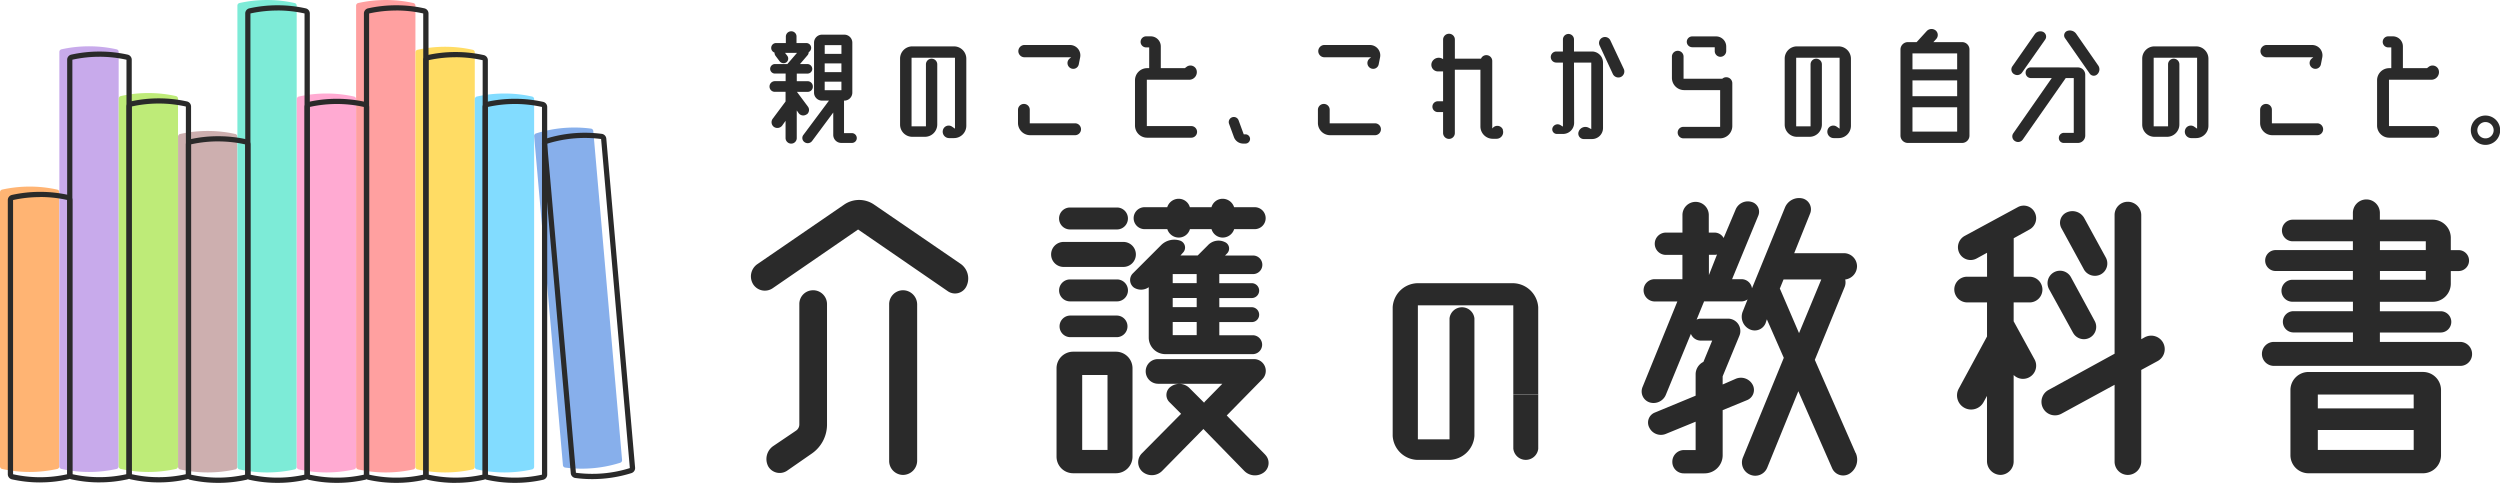 <svg xmlns="http://www.w3.org/2000/svg" width="284.753" height="55" viewBox="0 0 284.753 55">
  <g id="グループ_11212" data-name="グループ 11212" transform="translate(6966.93 9128.489)">
    <g id="グループ_11194" data-name="グループ 11194" transform="translate(-6881.401 -9125.187)">
      <g id="グループ_11192" data-name="グループ 11192" transform="translate(2.125)">
        <path id="パス_36635" data-name="パス 36635" d="M294.6,21.426a.651.651,0,0,1-.913-.125l-.22-.315v3.151a.631.631,0,0,1-.63.63.643.643,0,0,1-.645-.63V22.169l-.392.553a.693.693,0,0,1-.93.143.662.662,0,0,1-.143-.93l1.466-1.968v-1.1h-1.228a.6.6,0,0,1-.6-.6.613.613,0,0,1,.6-.615H292.2v-.865h-1.213a.542.542,0,0,1-.55-.535.556.556,0,0,1,.55-.55H292.4l1.1-1.275h-1.37l.268.348a.533.533,0,0,1-.125.74.566.566,0,0,1-.755-.125l-.473-.63a.619.619,0,0,1-.11-.363.561.561,0,0,1-.378-.535.551.551,0,0,1,.568-.55h1.1v-.725a.605.605,0,0,1,.615-.615.591.591,0,0,1,.6.615v.725h1.1a.551.551,0,0,1,.568.55.565.565,0,0,1-.282.488.528.528,0,0,1-.143.363l-.85.993h.85a.559.559,0,0,1,.553.55.546.546,0,0,1-.553.535h-1.213v.865H294.7a.6.6,0,0,1,.6.615.586.586,0,0,1-.6.6h-1.213l1.245,1.671a.636.636,0,0,1-.125.9Zm5.137,2.143a.566.566,0,0,1,.568.568.551.551,0,0,1-.568.55h-1.2a.913.913,0,0,1-.913-.913V21.224l-2.411,3.246a.622.622,0,0,1-.865.125.571.571,0,0,1-.125-.82l2.913-3.906h-.788a.913.913,0,0,1-.913-.913V13.269a.913.913,0,0,1,.913-.913h2.536a.913.913,0,0,1,.913.913v5.687a.913.913,0,0,1-.913.913h-.033v3.7h.883Zm-1.18-10.021h-1.905v.993h1.905Zm-1.908,2.081v.993h1.905v-.993Zm0,2.078v.978h1.905v-.978Z" transform="translate(-290.37 -11.71)" fill="#2a2a2a"/>
        <path id="パス_36636" data-name="パス 36636" d="M346.517,17.753a1.406,1.406,0,0,1,1.4,1.4V26.8a1.406,1.406,0,0,1-1.4,1.4h-.568a.73.73,0,0,1-.693-.93.677.677,0,0,1,1.055-.363l.315.22V19.043h-4.946v7.815h1.638V19.8a.645.645,0,0,1,1.29,0v6.852a1.406,1.406,0,0,1-1.4,1.4h-1.451a1.391,1.391,0,0,1-1.385-1.4v-7.5a1.392,1.392,0,0,1,1.385-1.4h4.756Z" transform="translate(-325.507 -15.772)" fill="#2a2a2a"/>
        <path id="パス_36637" data-name="パス 36637" d="M386.881,26.148h5.166a.678.678,0,1,1,0,1.356h-5.1a1.392,1.392,0,0,1-1.4-1.385V24.605a.671.671,0,0,1,.678-.663.658.658,0,0,1,.663.663v1.543Zm-.6-8.918h5.2a1.178,1.178,0,0,1,1.15,1.385l-.158.8a.641.641,0,0,1-.96.44.659.659,0,0,1-.1-1.07l.19-.158h-5.324a.7.7,0,0,1-.693-.693.712.712,0,0,1,.693-.707Z" transform="translate(-357.25 -15.406)" fill="#2a2a2a"/>
        <path id="パス_36638" data-name="パス 36638" d="M436.792,24.13a.663.663,0,1,1,0,1.326h-5.009a1.383,1.383,0,0,1-1.4-1.385V18.919a1.381,1.381,0,0,1,1.4-1.385H432V15.17h-.348a.63.63,0,0,1,0-1.26h.52a1.147,1.147,0,0,1,1.15,1.15v2.473h2.741l.205-.158a.727.727,0,0,1,1.136.41.869.869,0,0,1-.85,1.07h-4.822v5.276h5.056Z" transform="translate(-388.76 -13.073)" fill="#2a2a2a"/>
        <path id="パス_36639" data-name="パス 36639" d="M468.015,46.8h.22a.528.528,0,0,1,0,1.055h-.268a1.123,1.123,0,0,1-1.07-.755l-.55-1.5a.578.578,0,0,1,1.088-.392l.583,1.59Z" transform="translate(-414.011 -34.803)" fill="#2a2a2a"/>
        <path id="パス_36640" data-name="パス 36640" d="M501.8,26.148h5.166a.678.678,0,1,1,0,1.356h-5.1a1.392,1.392,0,0,1-1.4-1.385V24.605a.671.671,0,0,1,.678-.663.658.658,0,0,1,.663.663v1.543Zm-.6-8.918h5.2a1.178,1.178,0,0,1,1.15,1.385l-.158.8a.641.641,0,0,1-.96.44.659.659,0,0,1-.1-1.07l.19-.158h-5.324a.7.7,0,0,1-.693-.693.712.712,0,0,1,.693-.707Z" transform="translate(-438.008 -15.406)" fill="#2a2a2a"/>
        <path id="パス_36641" data-name="パス 36641" d="M552.079,23.874a.757.757,0,0,1-.708,1.008h-.44a1.406,1.406,0,0,1-1.4-1.4V17.019h-2.913v7.215a.667.667,0,0,1-.663.663.68.68,0,0,1-.678-.663V21.841h-.6a.615.615,0,1,1,0-1.231h.6v-3.4h-.583a.754.754,0,0,1-.708-1.008.851.851,0,0,1,1.26-.41l.033.015V13.583a.671.671,0,0,1,.678-.663.658.658,0,0,1,.663.663v2.173H549.6a.649.649,0,0,1,.615-.4.667.667,0,0,1,.663.663v7.687l.1-.1a.679.679,0,0,1,1.118.253Z" transform="translate(-468.563 -12.377)" fill="#2a2a2a"/>
        <path id="パス_36642" data-name="パス 36642" d="M594.4,14.955a1.265,1.265,0,0,1,1.26,1.26v7.452a1.255,1.255,0,0,1-1.26,1.26h-.93a.624.624,0,0,1-.583-.85.812.812,0,0,1,1.135-.44l.3.158V16.219h-1.968l.015,6.867a1.265,1.265,0,0,1-1.26,1.26H590.4a.523.523,0,0,1-.488-.707.617.617,0,0,1,.9-.3l.282.172V16.216h-.755a.63.63,0,0,1,0-1.26h.755v-1.37a.63.63,0,1,1,1.26,0v1.37H594.4Zm3.624,1.986a.69.69,0,0,1-.33.913.7.7,0,0,1-.913-.33l-1.513-3.261A.676.676,0,0,1,596.5,13.7Z" transform="translate(-500.728 -12.391)" fill="#2a2a2a"/>
        <path id="パス_36643" data-name="パス 36643" d="M642.3,18.589a.686.686,0,0,1,.693.678v4.884a1.406,1.406,0,0,1-1.4,1.4h-4.159a.658.658,0,0,1-.663-.663.641.641,0,0,1,.663-.645h4.173V20.055H637.5a1.391,1.391,0,0,1-1.385-1.4V16.241a.663.663,0,1,1,1.326,0v2.521h4.411a.656.656,0,0,1,.458-.172Zm-3.876-3.419a.615.615,0,1,1,0-1.231h2.726a1.157,1.157,0,0,1,1.15,1.15V15.6a.667.667,0,0,1-.663.663.652.652,0,0,1-.645-.663v-.425h-2.568Z" transform="translate(-533.335 -13.094)" fill="#2a2a2a"/>
        <path id="パス_36644" data-name="パス 36644" d="M685.477,17.753a1.406,1.406,0,0,1,1.4,1.4V26.8a1.406,1.406,0,0,1-1.4,1.4h-.568a.73.73,0,0,1-.693-.93.677.677,0,0,1,1.055-.363l.315.22V19.043h-4.946v7.815h1.638V19.8a.645.645,0,0,1,1.29,0v6.852a1.406,1.406,0,0,1-1.4,1.4h-1.451a1.39,1.39,0,0,1-1.385-1.4v-7.5a1.392,1.392,0,0,1,1.385-1.4h4.756Z" transform="translate(-563.707 -15.772)" fill="#2a2a2a"/>
        <path id="パス_36645" data-name="パス 36645" d="M730.724,12.589a.843.843,0,0,1,.835.85v9.8a.84.84,0,0,1-.835.835H724.55a.843.843,0,0,1-.85-.835v-9.8a.846.846,0,0,1,.85-.85h.993l1.15-1.26a.752.752,0,0,1,1.023-.062.676.676,0,0,1,.062.96l-.33.363h3.276Zm-.568,1.29h-5.089v1.81h5.089Zm-5.089,3.074v1.8h5.089v-1.8Zm0,5.829h5.089V20.008h-5.089Z" transform="translate(-594.888 -11.095)" fill="#2a2a2a"/>
        <path id="パス_36646" data-name="パス 36646" d="M766.481,16.635a.621.621,0,0,1-.172-.883l2.55-3.653a.774.774,0,0,1,.978-.253.593.593,0,0,1,.205.865L767.4,16.477a.669.669,0,0,1-.913.158Zm7.277-.755a.834.834,0,0,1,.85.835v6.932a.843.843,0,0,1-.85.835h-1.59a.557.557,0,0,1-.568-.568.582.582,0,0,1,.583-.583H773.3v-6.24h-.913L767.5,24.087a.656.656,0,0,1-.913.172.619.619,0,0,1-.172-.883l4.379-6.284h-2.378a.6.6,0,0,1-.6-.615.586.586,0,0,1,.6-.6h5.339Zm2.316-.238a.771.771,0,0,1-.1,1.023.562.562,0,0,1-.868-.1l-2.8-4.016a.543.543,0,0,1,.235-.82.886.886,0,0,1,1.023.3l2.506,3.609Z" transform="translate(-624.75 -11.502)" fill="#2a2a2a"/>
        <path id="パス_36647" data-name="パス 36647" d="M822.457,17.753a1.406,1.406,0,0,1,1.4,1.4V26.8a1.406,1.406,0,0,1-1.4,1.4h-.568a.73.73,0,0,1-.693-.93.677.677,0,0,1,1.055-.363l.315.22V19.043h-4.946v7.815h1.638V19.8a.645.645,0,1,1,1.29,0v6.852a1.406,1.406,0,0,1-1.4,1.4H817.7a1.391,1.391,0,0,1-1.385-1.4v-7.5a1.392,1.392,0,0,1,1.385-1.4h4.756Z" transform="translate(-659.968 -15.772)" fill="#2a2a2a"/>
        <path id="パス_36648" data-name="パス 36648" d="M862.821,26.148h5.166a.678.678,0,0,1,0,1.356h-5.1a1.392,1.392,0,0,1-1.4-1.385V24.605a.671.671,0,0,1,.678-.663.658.658,0,0,1,.663.663v1.543Zm-.6-8.918h5.2a1.178,1.178,0,0,1,1.15,1.385l-.157.8a.641.641,0,0,1-.96.44.659.659,0,0,1-.1-1.07l.19-.158h-5.324a.7.7,0,0,1-.693-.693.712.712,0,0,1,.693-.707Z" transform="translate(-691.711 -15.406)" fill="#2a2a2a"/>
        <path id="パス_36649" data-name="パス 36649" d="M912.722,24.13a.663.663,0,1,1,0,1.326h-5.009a1.383,1.383,0,0,1-1.4-1.385V18.919a1.381,1.381,0,0,1,1.4-1.385h.22V15.17h-.348a.63.63,0,0,1,0-1.26h.52a1.147,1.147,0,0,1,1.15,1.15v2.473H912l.205-.158a.727.727,0,0,1,1.136.41.869.869,0,0,1-.85,1.07h-4.822v5.276h5.056Z" transform="translate(-723.215 -13.073)" fill="#2a2a2a"/>
        <path id="パス_36650" data-name="パス 36650" d="M943.911,44.26a1.671,1.671,0,1,1-1.671,1.671A1.666,1.666,0,0,1,943.911,44.26Zm0,.74a.93.93,0,1,0,.93.93A.942.942,0,0,0,943.911,45Z" transform="translate(-748.464 -34.401)" fill="#2a2a2a"/>
      </g>
      <g id="グループ_11193" data-name="グループ 11193" transform="translate(0 19.259)">
        <path id="パス_36651" data-name="パス 36651" d="M307.12,83.888a2.043,2.043,0,0,1,.654,2.539,1.439,1.439,0,0,1-2.116.577l-10.229-7.036L285.7,86.658a1.581,1.581,0,0,1-2.229-.461,1.7,1.7,0,0,1,.461-2.268l9.923-6.807a3.013,3.013,0,0,1,3.383,0l9.884,6.769Zm-16.807,3a1.582,1.582,0,0,1,1.576,1.575v13.766a4.013,4.013,0,0,1-1.691,3.231l-2.883,2a1.512,1.512,0,0,1-2.116-.5,1.8,1.8,0,0,1,.538-2.307l2.616-1.769a.855.855,0,0,0,.383-.693V88.465a1.558,1.558,0,0,1,1.576-1.575Zm10.229,0a1.623,1.623,0,0,1,1.614,1.614v17.806a1.623,1.623,0,0,1-1.614,1.614,1.592,1.592,0,0,1-1.576-1.614V88.5A1.591,1.591,0,0,1,300.541,86.887Z" transform="translate(-283.22 -76.389)" fill="#2a2a2a"/>
        <path id="パス_36652" data-name="パス 36652" d="M406.481,83.914h-6.807a1.424,1.424,0,1,1,0-2.848h6.807a1.424,1.424,0,0,1,0,2.848Zm-.844,9.655a1.889,1.889,0,0,1,1.885,1.885v10.074a1.889,1.889,0,0,1-1.885,1.885h-4.884a1.889,1.889,0,0,1-1.885-1.885V95.454a1.889,1.889,0,0,1,1.885-1.885Zm-5.232-13.924a1.25,1.25,0,0,1,0-2.5h5.345a1.25,1.25,0,0,1,0,2.5Zm5.348,5.693a1.25,1.25,0,0,1,0,2.5h-5.345a1.25,1.25,0,0,1,0-2.5Zm0,4.114a1.231,1.231,0,0,1,0,2.461h-5.345a1.231,1.231,0,0,1,0-2.461Zm-1.079,15.306V96.221H401.79v8.537Zm4.694-18.534a1.511,1.511,0,0,1-1.691.039,1.074,1.074,0,0,1-.155-1.575l3.231-3.231a2.117,2.117,0,0,1,2.191-.538.831.831,0,0,1,.309,1.385l-.27.306h1.962l1.153-1.153a1.65,1.65,0,0,1,1.923-.383.8.8,0,0,1,.271,1.308l-.232.232h3.193a1.057,1.057,0,0,1,0,2.114h-3.847v1.037H421.1a.847.847,0,0,1,0,1.694h-3.692V88.5H421.1a.855.855,0,0,1,.847.847.83.83,0,0,1-.847.847h-3.692v1.5h3.847a1.077,1.077,0,0,1,0,2.152h-10a1.889,1.889,0,0,1-1.885-1.885V86.224ZM408.9,79.61a1.25,1.25,0,0,1,0-2.5h2.577a1.374,1.374,0,0,1,1.308-.96,1.326,1.326,0,0,1,1.269.96h2.461a1.326,1.326,0,0,1,1.269-.96,1.374,1.374,0,0,1,1.308.96h2.345a1.25,1.25,0,1,1,0,2.5H419.1a1.374,1.374,0,0,1-1.308.96,1.326,1.326,0,0,1-1.269-.96h-2.461a1.326,1.326,0,0,1-1.269.96,1.374,1.374,0,0,1-1.308-.96Zm13.73,25.686a1.345,1.345,0,0,1-.116,2,1.707,1.707,0,0,1-2.268-.155l-4.652-4.768-4.691,4.768a1.656,1.656,0,0,1-2.229.116,1.434,1.434,0,0,1-.116-2.078l4.075-4.114.422-.422L411.713,99.3a1.149,1.149,0,0,1,.193-1.769,1.643,1.643,0,0,1,2.117.193l1.653,1.653a1.024,1.024,0,0,1,.193-.232l1.885-1.923h-7.307a1.42,1.42,0,0,1-1.424-1.424,1.388,1.388,0,0,1,1.424-1.385h10.883a1.341,1.341,0,0,1,.96,2.307l-4.037,4.114,4.385,4.462ZM412.1,85.76h2.729V84.723H412.1Zm2.732,2.732V87.455H412.1v1.037Zm0,3.193v-1.5H412.1v1.5Z" transform="translate(-364.056 -76.071)" fill="#2a2a2a"/>
        <path id="パス_36653" data-name="パス 36653" d="M648.924,104.919a1.881,1.881,0,0,1-.693,2.345,1.375,1.375,0,0,1-2-.615l-3.847-8.766-3.537,8.692a1.471,1.471,0,0,1-1.962.809,1.5,1.5,0,0,1-.809-1.962l4.652-11.343L638.8,89.693l-.155.461a1.333,1.333,0,0,1-1.846.654,1.583,1.583,0,0,1-.731-2.039l.538-1.347a1.263,1.263,0,0,1-.731.232h-4.23c-.039.077-.039.155-.077.193l-.77,1.885a1.066,1.066,0,0,1,.5-.116h3.115a1.407,1.407,0,0,1,1.269,1.923L633.841,96c-.039.077-.039.116-.077.193v.924l1.5-.654a1.516,1.516,0,0,1,1.923.693,1.251,1.251,0,0,1-.615,1.73l-2.806,1.153V105.2a2.062,2.062,0,0,1-2.078,2.039H629.34a1.3,1.3,0,0,1-1.308-1.308,1.33,1.33,0,0,1,1.308-1.347h1.347v-3.231l-3.383,1.385a1.47,1.47,0,0,1-1.885-.693,1.223,1.223,0,0,1,.615-1.73l4.652-1.923V95.965a1.581,1.581,0,0,1,.886-1.424l1-2.423H631.3a1.219,1.219,0,0,1-1.153-.77L627.3,98.272a1.512,1.512,0,0,1-1.846.886,1.311,1.311,0,0,1-.808-1.769l3.959-9.729h-2.577a1.28,1.28,0,0,1-1.269-1.269,1.256,1.256,0,0,1,1.269-1.269h3.154V82.354H627.3a1.269,1.269,0,0,1,0-2.539h1.885v-2a1.5,1.5,0,1,1,3,0v2h.615a1.183,1.183,0,0,1,1.076.615l1.347-3.193a1.507,1.507,0,0,1,1.807-.924,1.158,1.158,0,0,1,.808,1.54l-3,7.268h1.037a1.21,1.21,0,0,1,1.231,1.037l3.769-9.23a1.738,1.738,0,0,1,2-1,1.278,1.278,0,0,1,.847,1.73l-1.807,4.5h5.654a1.5,1.5,0,0,1,1.5,1.5,1.535,1.535,0,0,1-1.347,1.5,1.427,1.427,0,0,1-.077.886l-3.383,8.267,4.652,10.615ZM632.812,82.345H632.2v2.307l.924-2.345A.753.753,0,0,1,632.812,82.345Zm7.5,3.921,2.152,5L645,85.151H640.7l-.422,1.037A.111.111,0,0,0,640.312,86.266Z" transform="translate(-523.081 -75.883)" fill="#2a2a2a"/>
        <path id="パス_36654" data-name="パス 36654" d="M752.851,88.762h-1.769v2.152l2.384,4.346a1.5,1.5,0,0,1-2.384,1.769v9.845a1.533,1.533,0,0,1-1.5,1.537,1.568,1.568,0,0,1-1.537-1.537V99.413l-.383.693a1.608,1.608,0,1,1-2.845-1.5l3.231-5.96V88.762h-2.307A1.48,1.48,0,0,1,744.32,87.3a1.454,1.454,0,0,1,1.424-1.463h2.307V83.108l-1.192.654a1.436,1.436,0,0,1-1.962-.615,1.47,1.47,0,0,1,.615-1.962l6.037-3.27a1.4,1.4,0,0,1,1.923.577,1.456,1.456,0,0,1-.577,1.962l-1.807,1v4.385h1.769a1.463,1.463,0,1,1,0,2.925Zm15.264,4.614a1.54,1.54,0,0,1-.654,2.078l-1.846,1v10.422a1.541,1.541,0,0,1-1.537,1.537,1.512,1.512,0,0,1-1.5-1.537V98.144l-6.076,3.309a1.54,1.54,0,1,1-1.424-2.732l7.5-4.114V78.8a1.5,1.5,0,0,1,1.5-1.5,1.533,1.533,0,0,1,1.537,1.5V92.954l.422-.232A1.55,1.55,0,0,1,768.116,93.376Zm-10.267-1.153-2.729-4.961a1.42,1.42,0,1,1,2.5-1.347l2.693,4.961a1.4,1.4,0,1,1-2.461,1.347Zm1.231-7.229-2.539-4.652a1.292,1.292,0,0,1,.615-1.846,1.547,1.547,0,0,1,1.962.654l2.461,4.5A1.411,1.411,0,0,1,761,85.573,1.445,1.445,0,0,1,759.079,85Z" transform="translate(-607.253 -76.879)" fill="#2a2a2a"/>
        <path id="パス_36655" data-name="パス 36655" d="M884.824,92.635a1.371,1.371,0,0,1,1.347,1.385,1.338,1.338,0,0,1-1.347,1.347H863.6a1.366,1.366,0,0,1,0-2.732h9V91.558h-6.769a1.211,1.211,0,1,1,0-2.423h6.769V88.06H865.71a1.25,1.25,0,0,1,0-2.5h6.885v-1h-8.8a1.192,1.192,0,0,1,0-2.384h8.8v-1H865.71a1.231,1.231,0,0,1,0-2.461h6.885v-.77a1.537,1.537,0,1,1,3.074,0v.77h6a2.062,2.062,0,0,1,2.078,2.039V82.18h.886a1.192,1.192,0,1,1,0,2.384h-.886v1.424a2.07,2.07,0,0,1-2.078,2.078h-6v1.076h6.923a1.211,1.211,0,1,1,0,2.423h-6.923V92.64h9.153Zm-4.23,3.424a2.054,2.054,0,0,1,2.039,2.039v7.461a2.052,2.052,0,0,1-2.039,2.039H867.559a2.062,2.062,0,0,1-2.078-2.039V98.1a2.061,2.061,0,0,1,2.078-2.039Zm-1.076,2.574H868.6v1.575h10.921ZM868.6,104.941h10.921v-2.268H868.6Zm7.075-23.766v1H880.9v-1Zm0,3.386v1H880.9v-1Z" transform="translate(-690.127 -76.253)" fill="#2a2a2a"/>
      </g>
      <path id="パス_36656" data-name="パス 36656" d="M575.353,157.3a1.428,1.428,0,0,0,2.836,0v-6.2H575.35v6.2Z" transform="translate(-488.511 -109.482)" fill="#2a2a2a"/>
      <path id="パス_36657" data-name="パス 36657" d="M545.708,111.248a2.931,2.931,0,0,0-3.08-2.738H532.177a2.9,2.9,0,0,0-3.047,2.738v14.643a2.9,2.9,0,0,0,3.047,2.738h3.184a2.931,2.931,0,0,0,3.08-2.738V112.508a1.428,1.428,0,0,0-2.836,0v13.781H532V111.031h10.868v10.137h2.839v-9.92Z" transform="translate(-456.031 -79.552)" fill="#2a2a2a"/>
    </g>
    <g id="グループ_11195" data-name="グループ 11195" transform="translate(-6966.93 -9128.489)">
      <path id="パス_36658" data-name="パス 36658" d="M74.755,88.71a14.5,14.5,0,0,1-6.293,0,.3.3,0,0,1-.232-.294V50.8a.305.305,0,0,1,.232-.294,14.5,14.5,0,0,1,6.293,0,.3.3,0,0,1,.232.294V88.416A.305.305,0,0,1,74.755,88.71Z" transform="translate(-47.951 -35.244)" fill="#cdafaf"/>
      <path id="パス_36659" data-name="パス 36659" d="M97.495,53.454a14.5,14.5,0,0,1-6.293,0,.3.3,0,0,1-.232-.294V.627A.305.305,0,0,1,91.2.333a14.5,14.5,0,0,1,6.293,0,.3.3,0,0,1,.232.294V53.159A.305.305,0,0,1,97.495,53.454Z" transform="translate(-63.931 0.013)" fill="#7debd7"/>
      <path id="パス_36660" data-name="パス 36660" d="M120.245,78.633a14.5,14.5,0,0,1-6.293,0,.3.3,0,0,1-.232-.294V36.457a.305.305,0,0,1,.232-.294,14.5,14.5,0,0,1,6.293,0,.3.3,0,0,1,.232.294V78.338A.305.305,0,0,1,120.245,78.633Z" transform="translate(-79.918 -25.167)" fill="#ffaad2"/>
      <path id="パス_36661" data-name="パス 36661" d="M142.985,53.454a14.5,14.5,0,0,1-6.293,0,.3.3,0,0,1-.232-.294V.627a.305.305,0,0,1,.232-.294,14.5,14.5,0,0,1,6.293,0,.3.3,0,0,1,.232.294V53.159A.305.305,0,0,1,142.985,53.454Z" transform="translate(-95.899 0.013)" fill="#ffa0a0"/>
      <path id="パス_36662" data-name="パス 36662" d="M165.725,66.047a14.5,14.5,0,0,1-6.293,0,.3.3,0,0,1-.232-.294V18.547a.305.305,0,0,1,.232-.294,14.5,14.5,0,0,1,6.293,0,.3.3,0,0,1,.232.294V65.752A.305.305,0,0,1,165.725,66.047Z" transform="translate(-111.879 -12.581)" fill="#ffdc64"/>
      <path id="パス_36663" data-name="パス 36663" d="M188.465,78.633a14.5,14.5,0,0,1-6.293,0,.3.3,0,0,1-.232-.294V36.457a.305.305,0,0,1,.232-.294,14.5,14.5,0,0,1,6.293,0,.3.3,0,0,1,.232.294V78.338A.305.305,0,0,1,188.465,78.633Z" transform="translate(-127.859 -25.167)" fill="#82dcff"/>
      <path id="パス_36664" data-name="パス 36664" d="M214.484,87.035a14.537,14.537,0,0,1-6.269.55.3.3,0,0,1-.259-.271q-1.641-18.736-3.279-37.476a.3.3,0,0,1,.208-.312,14.537,14.537,0,0,1,6.269-.55.3.3,0,0,1,.259.271q1.641,18.736,3.279,37.476A.3.3,0,0,1,214.484,87.035Z" transform="translate(-143.837 -34.327)" fill="#87afeb"/>
      <path id="パス_36665" data-name="パス 36665" d="M6.535,103.639a14.5,14.5,0,0,1-6.293,0,.3.3,0,0,1-.232-.294V72.117a.305.305,0,0,1,.232-.294,14.5,14.5,0,0,1,6.293,0,.3.3,0,0,1,.232.294v31.227A.305.305,0,0,1,6.535,103.639Z" transform="translate(-0.01 -50.226)" fill="#ffb473"/>
      <path id="パス_36666" data-name="パス 36666" d="M29.275,65.867a14.5,14.5,0,0,1-6.293,0,.3.3,0,0,1-.232-.294V18.367a.305.305,0,0,1,.232-.294,14.5,14.5,0,0,1,6.293,0,.3.3,0,0,1,.232.294V65.572a.305.305,0,0,1-.232.294Z" transform="translate(-15.99 -12.454)" fill="#c8aaeb"/>
      <path id="パス_36667" data-name="パス 36667" d="M52.015,78.453a14.5,14.5,0,0,1-6.293,0,.3.3,0,0,1-.232-.294V36.277a.305.305,0,0,1,.232-.294,14.5,14.5,0,0,1,6.293,0,.3.3,0,0,1,.232.294V78.158A.305.305,0,0,1,52.015,78.453Z" transform="translate(-31.971 -25.04)" fill="#beeb78"/>
    </g>
    <g id="グループ_11196" data-name="グループ 11196" transform="translate(-6966.041 -9127.888)">
      <path id="パス_36668" data-name="パス 36668" d="M74.907,91.667a14.733,14.733,0,0,1-3.21-.351.6.6,0,0,1-.467-.583V53.115a.6.6,0,0,1,.467-.583,14.912,14.912,0,0,1,6.424,0,.6.6,0,0,1,.467.583V90.734a.6.6,0,0,1-.467.583h0a14.733,14.733,0,0,1-3.21.351ZM74.9,52.773a14.262,14.262,0,0,0-3.077.336V90.731a14.222,14.222,0,0,0,6.162,0V53.115a14.142,14.142,0,0,0-3.086-.339Zm3.151,38.252Z" transform="translate(-50.948 -37.269)" fill="#2a2a2a"/>
      <path id="パス_36669" data-name="パス 36669" d="M97.647,56.411a14.714,14.714,0,0,1-3.21-.351.6.6,0,0,1-.467-.583V2.945a.6.6,0,0,1,.467-.583,14.912,14.912,0,0,1,6.424,0,.6.6,0,0,1,.467.583V55.477a.6.6,0,0,1-.467.583h0a14.734,14.734,0,0,1-3.21.351Zm-.006-53.8a14.242,14.242,0,0,0-3.077.336V55.477a14.222,14.222,0,0,0,6.162,0V2.945A14.141,14.141,0,0,0,97.641,2.606Zm3.151,53.162Z" transform="translate(-66.928 -2.013)" fill="#2a2a2a"/>
      <path id="パス_36670" data-name="パス 36670" d="M120.387,81.59a14.733,14.733,0,0,1-3.21-.351.6.6,0,0,1-.467-.583V38.775a.6.6,0,0,1,.467-.583,14.912,14.912,0,0,1,6.424,0,.6.6,0,0,1,.467.583V80.656a.6.6,0,0,1-.467.583h0a14.733,14.733,0,0,1-3.21.351Zm-.006-43.153a14.242,14.242,0,0,0-3.077.336V80.656a14.222,14.222,0,0,0,6.162,0V38.775A14.141,14.141,0,0,0,120.381,38.436Zm3.154,42.511Z" transform="translate(-82.908 -27.192)" fill="#2a2a2a"/>
      <path id="パス_36671" data-name="パス 36671" d="M143.127,56.411a14.733,14.733,0,0,1-3.21-.351.6.6,0,0,1-.467-.583V2.945a.6.6,0,0,1,.467-.583,14.912,14.912,0,0,1,6.424,0,.6.6,0,0,1,.467.583V55.477a.6.6,0,0,1-.467.583h0a14.734,14.734,0,0,1-3.21.351Zm-.006-53.8a14.242,14.242,0,0,0-3.077.336V55.477a14.222,14.222,0,0,0,6.162,0V2.945a14.141,14.141,0,0,0-3.086-.339Zm3.154,53.162Z" transform="translate(-98.889 -2.013)" fill="#2a2a2a"/>
      <path id="パス_36672" data-name="パス 36672" d="M165.867,69a14.714,14.714,0,0,1-3.21-.351.6.6,0,0,1-.467-.583V20.855a.6.6,0,0,1,.467-.583,14.911,14.911,0,0,1,6.424,0,.6.6,0,0,1,.467.583V68.06a.6.6,0,0,1-.467.583h0a14.734,14.734,0,0,1-3.21.351Zm0-48.48a14.242,14.242,0,0,0-3.077.336V68.06a14.235,14.235,0,0,0,6.165,0V20.855a14.141,14.141,0,0,0-3.086-.339Zm3.151,47.838Z" transform="translate(-114.869 -14.599)" fill="#2a2a2a"/>
      <path id="パス_36673" data-name="パス 36673" d="M188.607,81.59a14.734,14.734,0,0,1-3.21-.351.6.6,0,0,1-.467-.583V38.775a.6.6,0,0,1,.467-.583,14.912,14.912,0,0,1,6.424,0,.6.6,0,0,1,.467.583V80.656a.6.6,0,0,1-.467.583h0a14.733,14.733,0,0,1-3.21.351Zm0-43.153a14.242,14.242,0,0,0-3.077.336V80.656a14.222,14.222,0,0,0,6.162,0V38.775A14.141,14.141,0,0,0,188.6,38.436Zm3.151,42.511Z" transform="translate(-130.849 -27.192)" fill="#2a2a2a"/>
      <path id="パス_36674" data-name="パス 36674" d="M213.4,90.306a14.36,14.36,0,0,1-1.926-.128.6.6,0,0,1-.514-.541l-3.279-37.476a.6.6,0,0,1,.413-.621,14.893,14.893,0,0,1,6.4-.559.6.6,0,0,1,.514.541L218.288,89a.6.6,0,0,1-.413.621A14.886,14.886,0,0,1,213.4,90.306Zm-.847-38.858a14.316,14.316,0,0,0-4.284.657l3.279,37.479a14.228,14.228,0,0,0,6.141-.535L214.415,51.57A13.864,13.864,0,0,0,212.557,51.448Zm5.14,37.6Z" transform="translate(-146.838 -36.336)" fill="#2a2a2a"/>
      <path id="パス_36675" data-name="パス 36675" d="M6.677,106.6a14.734,14.734,0,0,1-3.21-.351A.6.6,0,0,1,3,105.662V74.435a.6.6,0,0,1,.467-.583,14.912,14.912,0,0,1,6.424,0,.6.6,0,0,1,.467.583v31.227a.6.6,0,0,1-.467.583h0a14.734,14.734,0,0,1-3.21.351Zm0-32.5a14.242,14.242,0,0,0-3.077.336v31.23a14.19,14.19,0,0,0,6.165,0V74.429a14.141,14.141,0,0,0-3.086-.339Z" transform="translate(-3 -52.251)" fill="#2a2a2a"/>
      <path id="パス_36676" data-name="パス 36676" d="M29.417,68.817a14.734,14.734,0,0,1-3.21-.351.6.6,0,0,1-.467-.583V20.675a.6.6,0,0,1,.467-.583,14.912,14.912,0,0,1,6.424,0,.6.6,0,0,1,.467.583V67.88a.6.6,0,0,1-.467.583,14.733,14.733,0,0,1-3.21.351Zm-.006-48.48a14.262,14.262,0,0,0-3.077.336V67.88a14.176,14.176,0,0,0,6.162,0V20.675A14.141,14.141,0,0,0,29.411,20.336Z" transform="translate(-18.98 -14.472)" fill="#2a2a2a"/>
      <path id="パス_36677" data-name="パス 36677" d="M52.157,81.41a14.714,14.714,0,0,1-3.21-.351.6.6,0,0,1-.467-.583V38.6a.6.6,0,0,1,.467-.583,14.9,14.9,0,0,1,6.421,0,.6.6,0,0,1,.467.583V80.476a.6.6,0,0,1-.467.583A14.734,14.734,0,0,1,52.157,81.41Zm0-43.153a14.242,14.242,0,0,0-3.077.336V80.476a14.176,14.176,0,0,0,6.162,0V38.6A14.141,14.141,0,0,0,52.154,38.256Z" transform="translate(-34.961 -27.065)" fill="#2a2a2a"/>
    </g>
  </g>
</svg>
